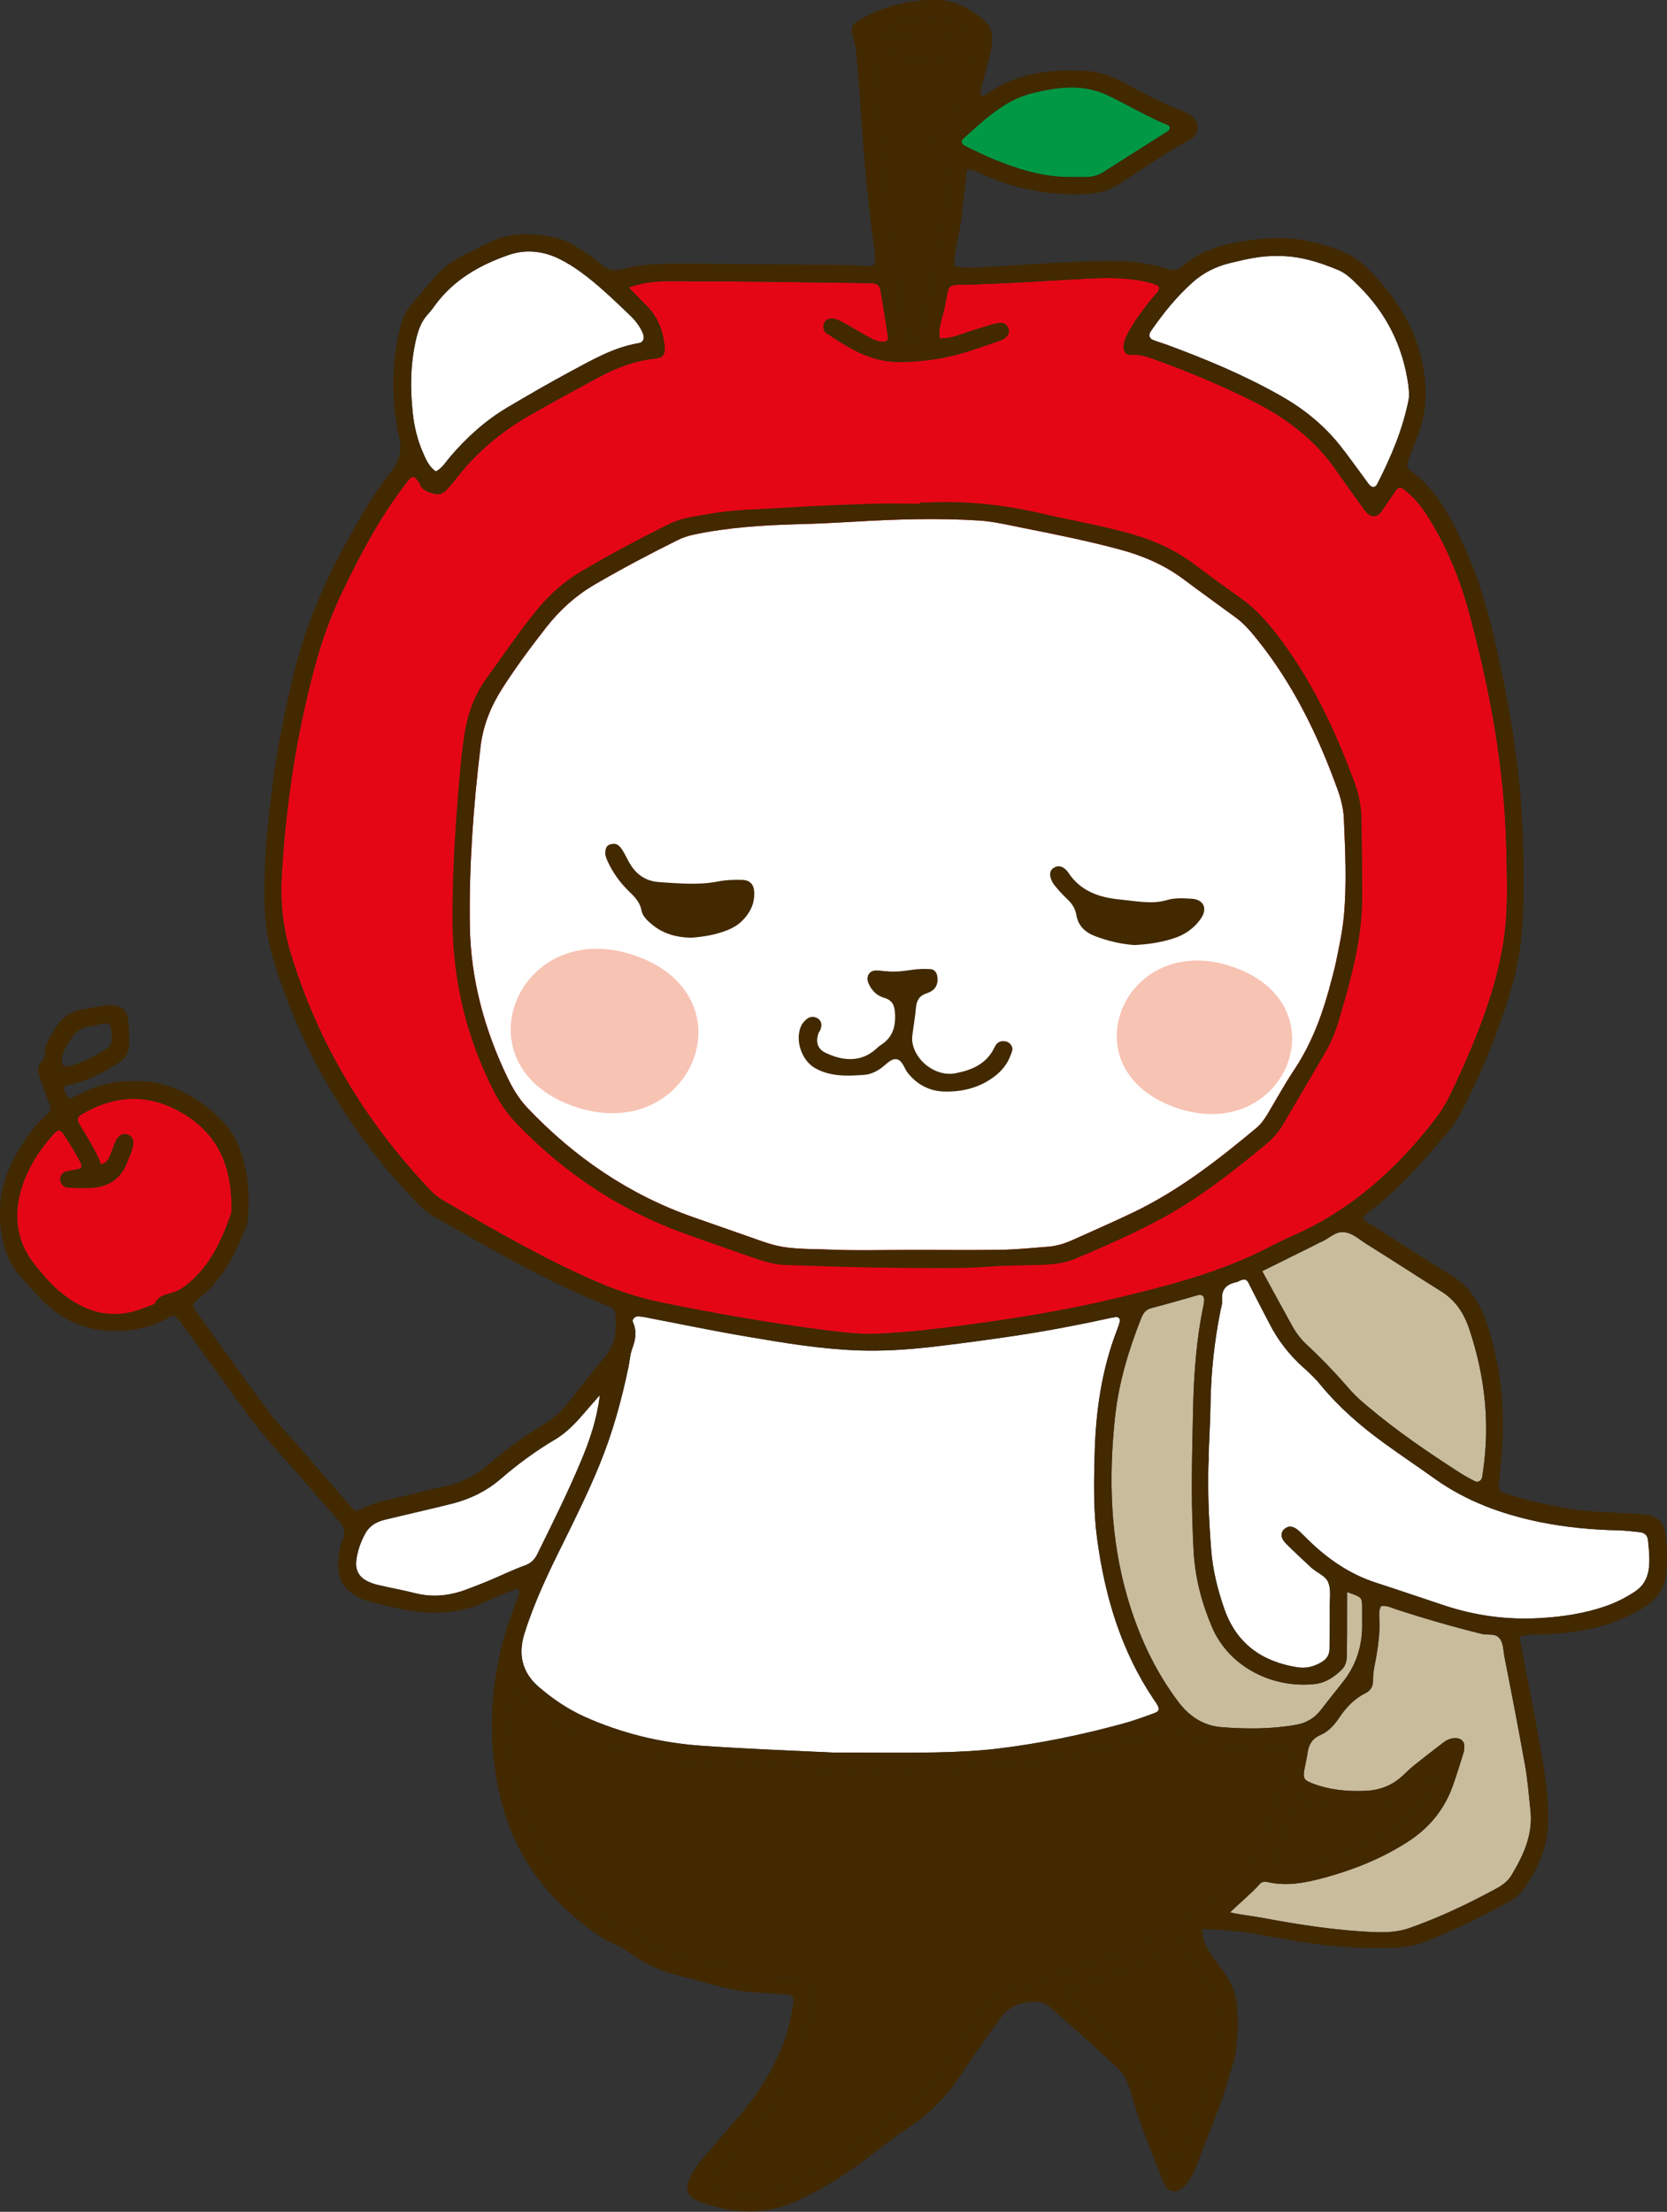 <?xml version="1.0" encoding="UTF-8"?>
<svg id="_レイヤー_2" data-name="レイヤー 2" xmlns="http://www.w3.org/2000/svg" viewBox="0 0 150.75 200">
  <rect x="0" y="0" width="150.75" height="200" fill="#333333" stroke="none"/>
  <defs>
    <style>
      .cls-1 {
        fill: #f7c3b3;
      }

      .cls-1, .cls-2, .cls-3, .cls-4, .cls-5, .cls-6 {
        stroke-width: 0px;
      }

      .cls-2 {
        fill: #422900;
      }

      .cls-3 {
        fill: #e50615;
      }

      .cls-4 {
        fill: #c9bc9c;
      }

      .cls-5 {
        fill: #fff;
      }

      .cls-6 {
        fill: #009844;
      }
    </style>
  </defs>
  <g id="_レイヤー_1-2" data-name="レイヤー 1">
    <g>
      <path class="cls-3" d="M56.85,25.99c.64.66,1.17,1.2,1.7,1.74.97,1,1.41,2.23,1.56,3.58.08.72-.16,1.05-.89,1.12-1.85.19-3.54.85-5.15,1.72-2.04,1.1-4.08,2.21-6.09,3.36-2.63,1.49-4.9,3.39-6.75,5.79-.27.35-.56.68-.86,1.01-.33.36-.73.46-1.2.31-.48-.15-.96-.26-1.17-.81-.08-.2-.24-.37-.38-.54-.18-.2-.39-.19-.56,0-.18.2-.34.43-.51.65-2.26,2.96-3.98,6.23-5.59,9.57-1.08,2.24-1.91,4.58-2.55,6.99-1.63,6.11-2.56,12.33-2.93,18.63-.14,2.38.09,4.73.79,7.04,2.48,8.2,6.78,15.31,12.67,21.5.34.36.74.67,1.17.92,4.49,2.6,8.97,5.21,13.75,7.29,1.93.84,3.91,1.5,5.98,1.92,4.92,1.01,9.87,1.87,14.86,2.51,1.64.21,3.31.39,4.95.3,2.59-.13,5.17-.44,7.74-.78,4.55-.61,9.07-1.34,13.52-2.41,4.72-1.14,9.43-2.33,13.79-4.59.73-.38,1.48-.75,2.24-1.08,5.3-2.33,9.44-6.08,12.92-10.62.5-.65.93-1.37,1.29-2.12,1.32-2.74,2.53-5.52,3.48-8.41.88-2.69,1.49-5.42,1.61-8.26.08-1.83.02-3.64-.02-5.46-.15-7.34-1.47-14.49-3.39-21.55-.84-3.1-2.07-6.06-3.82-8.78-.54-.84-1.18-1.6-1.97-2.22-.43-.33-.57-.31-.91.18-.41.59-.8,1.19-1.22,1.77-.4.55-.91.56-1.37.03-.22-.25-.4-.53-.6-.8-.67-.94-1.36-1.88-2.02-2.84-1.92-2.82-4.52-4.81-7.53-6.33-2.86-1.44-5.82-2.67-8.83-3.77-.72-.26-1.44-.53-2.25-.46-.52.04-.76-.36-.69-.89.08-.56.35-1.04.63-1.52.63-1.05,1.36-2.01,2.14-2.95.2-.24.51-.44.41-.83-.43-.27-.91-.37-1.4-.47-2.25-.46-4.51-.26-6.77-.14-2.81.15-5.62.34-8.44.43-2.95.09-2.18-.32-2.85,2.44-.19.78-.52,1.57-.35,2.44.66.02,1.23-.14,1.8-.33.89-.31,1.78-.59,2.68-.86.31-.1.64-.17.96-.21.38-.05.64.17.76.51.12.35-.04.67-.32.87-.22.16-.49.24-.75.33-1.15.39-2.29.81-3.46,1.13-1.76.47-3.56.69-5.4.69-2.53,0-4.52-1.26-6.5-2.59-.3-.2-.36-.54-.25-.89.11-.33.54-.54.97-.42.31.09.61.24.9.4.72.4,1.43.83,2.15,1.24.39.22.78.4,1.24.44.34.03.58-.13.53-.44-.22-1.42-.44-2.84-.68-4.25-.06-.35-.3-.58-.69-.6-.17,0-.33-.02-.5-.02-5.3-.06-10.61-.17-15.91-.17-1.81,0-3.66-.15-5.65.56Z"/>
      <path class="cls-5" d="M82.69,113.02c2.6,0,5.19.03,7.79-.01,1.43-.02,2.87-.17,4.3-.28.78-.06,1.52-.29,2.23-.61,1.81-.82,3.63-1.61,5.43-2.47,4.12-1.97,7.7-4.75,11.18-7.66.43-.36.74-.81,1.03-1.29.79-1.33,1.54-2.69,2.39-3.97,1.68-2.52,2.66-5.32,3.4-8.22.12-.48.26-.96.36-1.45.29-1.41.6-2.81.73-4.24.27-2.93.12-5.85,0-8.77-.04-.95-.27-1.85-.6-2.74-1.76-4.86-4-9.46-7.26-13.51-.59-.74-1.2-1.44-1.97-2-1.56-1.14-3.13-2.27-4.68-3.43-1.75-1.31-3.72-2.14-5.82-2.7-2.88-.77-5.8-1.36-8.72-1.94-1.3-.26-2.6-.57-3.91-.66-3.75-.24-7.51-.12-11.26.1-1.71.1-3.42.19-5.13.23-3.15.09-6.29.28-9.38.93-.55.11-1.07.28-1.56.53-2.52,1.25-5.01,2.57-7.45,3.99-1.7.99-3.12,2.27-4.33,3.8-1.4,1.78-2.75,3.6-3.98,5.51-1.05,1.63-1.78,3.36-2.02,5.33-.65,5.38-1.05,10.77-.97,16.2.07,4.84,1.31,9.38,3.39,13.72.48,1,1.04,1.95,1.81,2.76,4.25,4.48,9.22,7.88,15.08,9.92,1.67.58,3.33,1.17,5,1.75.57.2,1.14.41,1.72.59,1.76.58,3.61.48,5.42.56,2.59.11,5.19.03,7.79.03Z"/>
      <path class="cls-5" d="M75.56,158.47c3.37,0,6.19.04,9-.01,1.88-.04,3.76-.12,5.62-.34,3.84-.46,7.62-1.24,11.35-2.26.96-.26,1.89-.6,2.82-.94.52-.19.55-.37.24-.88-.09-.14-.19-.27-.28-.41-2.92-4.36-4.38-9.24-5.08-14.39-.36-2.59-.31-5.19-.24-7.78.1-3.82.63-7.59,2.02-11.19.1-.26.19-.52.26-.78.06-.23-.13-.43-.37-.4-.16.02-.33.06-.49.09-2.8.61-5.62,1.15-8.45,1.58-2.62.39-5.24.75-7.87,1.05-2.15.24-4.29.37-6.45.3-3.37-.12-6.7-.67-10.02-1.24-3.15-.53-6.29-1.19-9.43-1.79-.16-.03-.33-.04-.49-.05-.29-.01-.58.28-.46.53.37.82.23,1.59-.07,2.4-.19.51-.22,1.08-.33,1.62-.63,3.03-1.45,6.01-2.63,8.88-.98,2.4-2.13,4.73-3.28,7.06-1.33,2.67-2.62,5.36-3.51,8.21-.57,1.83-.23,3.47,1.27,4.78,1.26,1.09,2.63,2.02,4.15,2.71,3.36,1.51,6.89,2.37,10.54,2.63,4.24.3,8.49.45,12.18.63Z"/>
      <path class="cls-2" d="M46.36,152.79c-.07.25-.14.39-.16.55-.33,2.55-.14,5.07.35,7.58,1.04,5.37,3.88,9.55,8.37,12.64.55.38,1.13.7,1.75.93.51.19,1.04.31,1.35.86.12.21.45.3.69.44,2.01,1.09,4.14,1.79,6.43,2.04.6.06,1.2.11,1.74.45.27.16.62.19.95.25,1.14.22,2.3.33,3.46.29,2.28-.08,2.22.43,2.06,2.32-.18,1.99-.68,3.9-1.58,5.72-1.06,2.14-2.32,4.14-3.89,5.94-1.09,1.25-2.17,2.51-3.24,3.77-.24.28-.55.56-.47,1.09,2.14.94,4.33,1.06,6.55.18,2.12-.84,4.03-2.04,5.87-3.38,1.61-1.17,3.18-2.39,4.82-3.52,1.43-.99,2.66-2.14,3.64-3.58,1.08-1.6,2.19-3.18,3.3-4.77.54-.77,1.12-1.5,1.83-2.14.46-.41.96-.74,1.62-.74.9,0,1.74-.28,2.56-.63,1.53-.65,3.1-1.14,4.68-1.65,1.37-.44,2.73-.89,3.99-1.59,2.8-1.56,5.5-3.29,8.11-5.15.95-.68,1.76-1.51,2.24-2.61,1.23-2.78,2.31-5.62,3.05-8.57.13-.53.29-1.06.12-1.62-.49-.23-.98-.1-1.47-.1-1.33,0-2.65.05-3.98.04-1.58-.01-3.08-.39-4.34-1.38-.46-.36-.84-.39-1.35-.15-.55.25-1.13.43-1.71.62-2.57.86-5.21,1.42-7.86,1.94-2.17.43-4.35.87-6.55.93-3.58.1-7.16.31-10.75.2-4.75-.14-9.5-.16-14.24-.5-2.37-.17-4.73-.41-7.04-1.01-3.95-1.03-7.64-2.56-10.56-5.55-.04-.04-.1-.04-.31-.13Z"/>
      <path class="cls-5" d="M109.31,131.71c-.13,2.59-.01,5.51.22,8.43.14,1.83.58,3.59,1.18,5.32,1.1,3.15,3.38,4.78,6.6,5.3.82.13,1.52-.06,2.21-.47.46-.28.71-.65.71-1.21,0-1.27.03-2.54.02-3.81,0-.72.12-1.49-.11-2.13-.23-.66-1.06-.92-1.58-1.41-.76-.72-1.54-1.42-2.28-2.17-.48-.48-.5-.97-.13-1.3.37-.33.81-.29,1.32.17.29.26.55.54.83.81,1.76,1.72,3.74,3.09,6.1,3.86,2.1.68,4.19,1.4,6.28,2.09,2.81.92,5.67,1.3,8.64,1.12,2-.12,3.95-.41,5.84-1.06.94-.32,1.83-.77,2.67-1.32.74-.48,1.14-1.15,1.27-2.04.12-.89.02-1.76-.07-2.64-.05-.46-.35-.67-.78-.71-.6-.06-1.21-.14-1.81-.16-2.43-.05-4.84-.27-7.23-.76-3.39-.7-6.58-1.86-9.42-3.88-1.53-1.09-3.09-2.14-4.61-3.24-2.11-1.53-4.07-3.22-5.73-5.24-.45-.55-.97-1.06-1.51-1.54-1.3-1.15-2.35-2.48-3.14-4.03-.63-1.23-1.28-2.44-1.89-3.68-.16-.33-.37-.36-.66-.26-.16.05-.3.16-.46.19-.87.18-1.35.64-1.27,1.6.03.32-.08.65-.15.98-.55,2.77-.86,5.56-.9,8.39-.02,1.49-.11,2.98-.18,4.81Z"/>
      <path class="cls-4" d="M111.23,172.92c.98.23,1.91.31,2.83.48,3.42.64,6.85,1.18,10.33,1.31,1.06.04,2.11-.03,3.1-.38,2.71-.96,5.3-2.19,7.82-3.56.54-.29,1.04-.66,1.36-1.18,1.1-1.82,1.98-3.71,1.73-5.92-.15-1.32-.24-2.64-.47-3.94-.59-3.31-1.23-6.62-1.88-9.92-.12-.58-.07-1.27-.49-1.72-.39-.42-1.05-.21-1.58-.35-2.62-.65-5.22-1.4-7.78-2.24-.42-.14-.81-.35-1.31-.27-.25.44-.15.95-.14,1.43.02,1.06-.11,2.1-.29,3.13-.12.7-.31,1.4-.29,2.12.01.55-.2.95-.7,1.2-1.02.5-1.75,1.3-2.38,2.23-.43.65-.97,1.24-1.69,1.55-.76.33-1.06.89-1.16,1.65-.07.49-.19.97-.28,1.46-.14.78-.05.96.7,1.25,1.57.61,3.21.76,4.88.68,1.25-.06,2.37-.49,3.3-1.36.36-.34.72-.69,1.11-1,.86-.69,1.73-1.36,2.61-2.03.36-.27.77-.42,1.24-.36.34.04.62.32.62.66,0,.22,0,.45-.07.65-.31,1-.62,2-.97,2.99-.77,2.15-2.14,3.82-4.07,5.06-2.3,1.48-4.79,2.49-7.41,3.21-1.7.47-3.44.84-5.22.44-.28-.06-.56-.06-.76.17-.8.9-1.75,1.65-2.67,2.55Z"/>
      <path class="cls-4" d="M121.82,143.97c0,.69,0,1.24,0,1.78,0,1.27,0,2.54-.02,3.81,0,.5-.06,1.01-.44,1.39-.68.67-1.44,1.2-2.42,1.32-3.81.44-7.79-1.51-9.34-5.15-.94-2.21-1.53-4.49-1.66-6.88-.1-1.93-.16-3.86-.16-5.79,0-2.32.06-4.63.11-6.95.07-3.2.29-6.39.96-9.54.02-.11.03-.22.04-.33.04-.43-.17-.62-.59-.51-1.38.38-2.75.8-4.14,1.15-.57.14-.78.48-.98.98-1.14,2.88-2.02,5.83-2.35,8.93-.58,5.48-.43,10.9,1.12,16.24,1,3.43,2.46,6.61,4.61,9.47.99,1.31,2.27,2.15,3.87,2.28,2.25.18,4.52.19,6.77-.21.92-.16,1.65-.58,2.22-1.31.65-.83,1.29-1.65,1.95-2.47,1.27-1.57,1.85-3.37,1.81-5.38,0-.5,0-.99,0-1.49-.02-.89-.03-.89-1.36-1.35Z"/>
      <path class="cls-3" d="M9.17,105.28c.53-.16.65-.49.78-.79.18-.4.31-.83.48-1.23.26-.6.68-.83,1.14-.66.44.16.6.61.39,1.28-.15.47-.34.93-.53,1.39-.57,1.36-1.65,2.03-3.09,2.13-.66.05-1.32.01-1.99,0-.16,0-.35-.01-.48-.09-.24-.14-.42-.36-.42-.66,0-.3.14-.54.4-.67.14-.08.31-.09.48-.12,1.26-.2,1.27-.21.63-1.34-.35-.63-.73-1.23-1.12-1.83-.38-.59-.57-.61-.99-.15-1.35,1.5-2.42,3.19-2.97,5.12-.68,2.41-.34,4.72,1.27,6.71.69.86,1.41,1.72,2.25,2.42,2.05,1.71,4.36,2.56,7.05,1.69.52-.17,1.03-.38,1.54-.57.31-.81,1.1-.84,1.76-1.07.43-.15.79-.39,1.13-.66,2.08-1.65,3.14-3.94,3.99-6.36.07-.2.07-.44.07-.65,0-3.6-1.12-6.55-4.41-8.5-3.08-1.83-6.06-1.68-9.07.04-.51.29-.56.49-.2,1.08.68,1.13,1.4,2.25,1.89,3.52Z"/>
      <path class="cls-5" d="M115.42,23.15c-1.45-.03-2.84.31-4.24.65-1.26.31-2.38.88-3.34,1.74-1.45,1.3-2.66,2.8-3.76,4.4-.24.35-.15.67.21.81.41.16.84.28,1.25.43,3.52,1.3,6.98,2.74,10.26,4.6,2.09,1.18,3.93,2.66,5.42,4.55.72.91,1.39,1.86,2.08,2.79.16.22.32.45.49.67.28.34.57.34.77-.05,1.23-2.42,2.29-4.9,2.82-7.58.08-.42.03-.88-.02-1.32-.48-3.51-1.98-6.52-4.51-9.01-.55-.54-1.09-1.1-1.82-1.41-1.79-.75-3.63-1.32-5.61-1.27Z"/>
      <path class="cls-4" d="M114.14,114.93c.96,1.76,1.83,3.36,2.71,4.95.35.63.78,1.21,1.31,1.7,1.42,1.31,2.74,2.72,4.01,4.18.44.49.94.93,1.45,1.36,2.66,2.25,5.53,4.21,8.46,6.09.42.27.86.5,1.3.73.26.13.57-.04.64-.32.04-.16.06-.33.08-.49.66-4.4.19-8.68-1.21-12.89-.49-1.49-1.25-2.66-2.59-3.49-2.25-1.4-4.46-2.86-6.71-4.25-.69-.43-1.34-1.08-2.19-1.09-.72,0-1.27.62-1.93.89-.25.1-.49.25-.74.37-1.48.73-2.96,1.47-4.58,2.27Z"/>
      <path class="cls-5" d="M39.41,42.63c.57-.29.88-.83,1.27-1.29,1.51-1.78,3.23-3.33,5.24-4.52,1.9-1.12,3.81-2.23,5.75-3.27,1.94-1.04,3.86-2.15,6.08-2.52.44-.07.57-.45.38-.9-.26-.62-.67-1.15-1.15-1.61-1.44-1.37-2.86-2.76-4.47-3.93-.62-.45-1.28-.86-1.97-1.2-1.44-.7-3.01-.86-4.5-.35-2.64.91-5.03,2.26-6.72,4.59-.19.27-.39.53-.62.78-.59.63-.86,1.4-1.06,2.21-.53,2.23-.56,4.49-.31,6.75.13,1.2.41,2.39.9,3.51.28.65.55,1.32,1.19,1.75Z"/>
      <path class="cls-5" d="M54.27,126.12c-.39.45-.79.9-1.18,1.35-.86,1.01-1.73,2-2.89,2.69-1.76,1.04-3.4,2.25-4.95,3.59-1.23,1.06-2.66,1.76-4.23,2.18-.96.25-1.93.47-2.89.7-1.12.27-2.25.52-3.37.8-.72.18-1.33.53-1.71,1.2-.43.78-.73,1.61-.83,2.5-.1.87.27,1.5,1.05,1.87.3.14.61.25.93.32,1.13.26,2.26.47,3.38.75,1.62.4,3.17.21,4.7-.38.67-.26,1.34-.51,2-.79,1.07-.45,2.11-.96,3.19-1.35.58-.21.89-.55,1.15-1.08,1.36-2.77,2.74-5.53,3.93-8.38.79-1.88,1.44-3.8,1.7-5.97Z"/>
      <path class="cls-2" d="M107.09,175.42c-1.8.99-3.46,2.07-5.31,2.79-1.83.71-3.79,1.06-5.59,2,.31.58.8.87,1.2,1.23,1.55,1.42,3.1,2.82,4.66,4.23.8.72,1.4,1.56,1.65,2.62.51,2.22,1.47,4.27,2.31,6.37.1.25.06.66.54.74.14-.3.29-.59.41-.89.54-1.39,1.12-2.76,1.6-4.17.56-1.61,1.11-3.24,1.53-4.89.63-2.47.43-4.82-1.33-6.86-.76-.88-1.31-1.91-1.67-3.17Z"/>
      <path class="cls-2" d="M79.1,5.41c.1,1.34.17,2.49.26,3.65.25,3.03.42,6.06.78,9.07.46,3.83,1.07,7.65,1.62,11.47.05.38.15.76.21,1.14.04.25.18.38.44.39.23,0,.46-.05.56-.27.13-.3.23-.62.3-.95.23-1.02.44-2.05.66-3.08.8-3.84,1.64-7.66,1.92-11.59.04-.54-.01-.98-.56-1.24-.2-.09-.39-.22-.55-.36-.58-.48-.55-1.02.1-1.45.7-.46,1.42-.95,1.65-1.77.46-1.65.82-3.32,1.2-4.99.12-.51-.07-.67-.65-.58-1.09.18-2.17.41-3.25.61-.6.11-1.32.35-1.77-.03-.78-.66-1.66-.46-2.51-.6-.25-.04-.39.15-.41.4,0,.11-.01.22,0,.15Z"/>
      <path class="cls-6" d="M96.71,16.01c.5,0,.99,0,1.49,0,.56-.01,1.09-.13,1.57-.44,1.95-1.25,3.91-2.48,5.86-3.72.2-.13.21-.45.01-.53-1.9-.76-3.64-1.84-5.48-2.71-1.01-.47-2.07-.7-3.2-.7-1.23,0-2.41.22-3.59.51-2.58.64-4.39,2.45-6.28,4.13-.22.2-.13.49.19.65.84.41,1.68.83,2.55,1.19,2.2.91,4.46,1.61,6.87,1.62Z"/>
      <path class="cls-2" d="M117.33,162.57c-.7,1.82-1.37,3.51-2.01,5.2-.29.75-.12.99.7,1.02.27.01.56.01.82-.04,3.51-.64,6.81-1.81,9.81-3.8,1.48-.99,2.48-2.34,3.12-3.97.07-.19.15-.41-.17-.63-.56.49-1.14.98-1.7,1.5-1.2,1.1-2.63,1.58-4.23,1.64-2.12.07-4.19-.13-6.35-.92Z"/>
      <path class="cls-2" d="M84.65,3.69c.83-.2,1.63-.38,2.43-.58.21-.05.25-.37.08-.52-.5-.45-1.08-.81-1.74-.91-1.97-.28-3.84.13-5.61.99-.06.03-.12.19-.1.27.02.09.12.19.21.23.15.07.31.11.47.13,1.41.25,2.87-.07,4.26.39Z"/>
      <g>
        <path class="cls-2" d="M46.85,143.61c-.9.37-1.73.66-2.52,1.05-2.59,1.28-5.29,1.44-8.08.83-.92-.2-1.83-.41-2.74-.65-.42-.11-.86-.25-1.23-.47-1.02-.58-1.67-1.42-1.69-2.65-.02-.84.03-1.67.38-2.43.33-.72.11-1.25-.36-1.79-1.9-2.16-3.75-4.35-5.68-6.49-1.15-1.28-2.21-2.61-3.2-4.01-1.76-2.48-3.57-4.92-5.36-7.38-.06-.09-.13-.18-.21-.26-.38-.45-.43-.48-.95-.19-1.12.64-2.35.99-3.61,1.13-3.03.33-5.67-.58-7.82-2.76-.7-.71-1.35-1.46-2.01-2.2-1.14-1.31-1.56-2.87-1.73-4.56-.26-2.6.46-4.91,1.82-7.08.68-1.08,1.42-2.11,2.41-2.94.28-.24.36-.51.22-.88-.32-.82-.61-1.66-.91-2.49-.18-.49-.23-.97.17-1.39.2-.21.28-.47.29-.76.02-.82.48-1.45.87-2.12.62-1.06,1.51-1.76,2.76-1.89.82-.09,1.61-.4,2.46-.34.88.07,1.34.4,1.45,1.28.1.82.11,1.65.08,2.48-.03.72-.51,1.2-1.09,1.56-1.37.84-2.77,1.61-4.38,1.89-.16.03-.33.06-.37.25-.06.3.12.53.25.77.14.25.36.17.56.08.3-.14.6-.28.89-.43,1.94-.97,4.01-1.16,6.13-.95.38.04.76.14,1.13.24,2.13.61,3.9,1.81,5.41,3.39,1.22,1.28,1.78,2.91,2.09,4.62.23,1.26.21,2.53.16,3.8-.02.38-.07.79-.21,1.14-.95,2.31-1.99,4.57-4,6.19-.13.1-.25.22-.37.33-.5.46-.52.51-.1,1.09,2.2,3.05,4.38,6.11,6.61,9.13.69.93,1.52,1.75,2.28,2.62,1.67,1.92,3.33,3.85,4.99,5.76.5.57.56.6,1.24.23,1.09-.58,2.3-.75,3.48-1.04,1.28-.32,2.57-.64,3.86-.92,1.55-.33,2.91-1.06,4.09-2.09,1.51-1.31,3.13-2.46,4.83-3.5.81-.49,1.53-1.08,2.12-1.83,1.17-1.47,2.32-2.95,3.52-4.4.94-1.12.97-2.42.88-3.77-.02-.32-.21-.5-.46-.63-.14-.08-.31-.12-.46-.18-5.41-2.15-10.4-5.11-15.45-7.96-.63-.36-1.17-.83-1.67-1.35-6.02-6.3-10.36-13.59-12.91-21.93-.5-1.65-.74-3.33-.78-5.06-.1-3.88.31-7.73.83-11.56.39-2.9.99-5.77,1.66-8.62,1.02-4.39,2.7-8.52,4.88-12.45,1.21-2.18,2.43-4.34,3.97-6.3.24-.3.47-.62.62-.97.28-.65.43-1.29.25-2.06-.78-3.39-.77-6.79.06-10.18.18-.72.45-1.36.92-1.92.79-.93,1.56-1.86,2.37-2.77.63-.71,1.4-1.26,2.24-1.69.83-.43,1.68-.84,2.52-1.26,1.93-.98,3.95-.85,5.98-.43.77.16,1.46.53,2.1.95.69.45,1.39.91,2.02,1.45.6.53,1.18.64,1.96.44,1.89-.49,3.83-.5,5.76-.49,4.81.03,9.62.07,14.42.12.72,0,1.43.09,2.15.11.32,0,.52-.2.5-.52-.03-.55-.08-1.1-.16-1.65-.64-4.66-.97-9.34-1.29-14.02-.08-1.1-.17-2.2-.28-3.3-.03-.32-.12-.65-.21-.96-.33-1.14-.24-1.41.81-1.99,1.92-1.05,3.99-1.56,6.18-1.65,1.45-.05,2.72.34,3.89,1.16,1.42.99,1.99,1.54,1.45,3.78-.25,1.02-.53,2.03-.79,3.05-.05.2-.05.42-.07.61.3.15.46,0,.63-.12,1.91-1.37,4.08-1.91,6.37-2.06.77-.05,1.55-.02,2.32,0,1.18.03,2.29.37,3.33.91,1.91,1,3.78,2.05,5.81,2.8.25.09.49.26.7.43.67.58.63,1.45-.06,1.99-.09.07-.18.12-.28.18-2.2,1.17-4.22,2.62-6.32,3.95-.96.61-1.96.86-3.11.9-3.33.13-6.47-.52-9.49-1.91-.34-.16-.67-.4-1.13-.25-.17,1.46-.33,2.93-.5,4.4-.17,1.41-.64,2.78-.64,4.25.86.23,1.69.15,2.51.11,2.92-.15,5.84-.39,8.77-.5,1.93-.07,3.87-.19,5.79.14.76.13,1.52.29,2.26.51.46.14.82.16,1.21-.18,2.17-1.88,4.85-2.31,7.56-2.56,2.23-.21,4.4.19,6.5.97,1.06.39,1.99.95,2.79,1.74,2.43,2.43,4.28,5.18,4.96,8.63.41,2.11.41,4.17-.34,6.2-.33.88-.66,1.76-1,2.63-.12.3-.05.53.18.73.04.04.08.08.12.11,2.01,1.5,3.24,3.58,4.32,5.78,1.26,2.6,2.2,5.3,2.89,8.09.95,3.86,1.74,7.76,2.27,11.7.59,4.39.75,8.81.68,13.23-.02,1.21-.1,2.43-.22,3.64-.25,2.6-1.03,5.08-1.91,7.53-.95,2.65-2.08,5.24-3.36,7.75-.38.74-.81,1.45-1.35,2.08-2.22,2.61-4.44,5.23-7.23,7.27-.17.12-.3.3-.45.46.32.48.8.64,1.2.9,2.23,1.43,4.45,2.88,6.72,4.26,1.7,1.04,2.67,2.53,3.29,4.39,1.22,3.73,1.65,7.54,1.37,11.44-.08,1.05-.18,2.09-.28,3.13-.04.38.08.62.46.76,1.67.6,3.4.95,5.13,1.3,2.12.42,4.28.45,6.43.57.39.02.77.03,1.16.08,1.07.12,1.75.7,1.88,1.75.16,1.26.2,2.54.04,3.81-.15,1.16-.79,2.04-1.75,2.69-1.01.68-2.12,1.18-3.27,1.59-1.78.64-3.64.86-5.52.99-.87.06-1.76-.09-2.7.24.24,1.27.48,2.51.72,3.75.5,2.66,1.05,5.31,1.46,7.98.26,1.69.47,3.39.42,5.11-.05,2.18-.92,4.07-2.11,5.83-.37.55-.89.99-1.48,1.31-2.47,1.35-5,2.58-7.62,3.62-1.64.65-3.36.52-5.07.52-3.44,0-6.81-.65-10.18-1.25-1.57-.28-3.16-.37-4.8-.47-.05.96.34,1.67.8,2.35.4.59.85,1.16,1.26,1.75.65.93,1.02,1.96,1.08,3.09.11,1.88.06,3.76-.55,5.57-.33.99-.6,2.01-.96,2.99-.69,1.86-1.43,3.71-2.13,5.57-.28.73-.64,1.41-1.18,1.98-.66.69-1.48.57-1.83-.33-.91-2.31-1.87-4.61-2.61-6.97-.96-3.06-.65-2.58-2.89-4.65-1.54-1.42-3.14-2.78-4.69-4.2-.49-.45-.98-.56-1.64-.54-1.33.04-2.33.53-3.06,1.64-.43.64-.92,1.24-1.36,1.88-.7,1-1.39,1.99-2.05,3.01-1.31,2.02-2.98,3.68-5,5-1.25.81-2.41,1.75-3.6,2.66-1.94,1.48-4.01,2.75-6.22,3.78-2.94,1.37-5.9,1.2-8.85.09-1.16-.43-1.38-1.11-.84-2.24.41-.86,1.03-1.57,1.64-2.28,1.15-1.35,2.33-2.66,3.44-4.03,1.29-1.6,2.31-3.36,3.13-5.25.56-1.28.84-2.63,1.08-3.99.14-.79,0-.9-.88-.95-.77-.05-1.54-.14-2.31-.17-2.46-.08-4.75-.96-7.1-1.52-1.77-.42-3.42-1.22-4.89-2.35-.21-.17-.47-.29-.72-.39-1.31-.52-2.38-1.37-3.46-2.24-3.56-2.87-5.97-6.5-7.06-10.94-1.13-4.64-1.09-9.3.09-13.95.35-1.39.82-2.75,1.35-4.09.12-.3.3-.59.13-1.11ZM56.85,25.99c.64.66,1.17,1.2,1.7,1.74.97,1,1.41,2.23,1.56,3.58.08.72-.16,1.05-.89,1.12-1.85.19-3.54.85-5.15,1.72-2.04,1.1-4.08,2.21-6.09,3.36-2.63,1.49-4.9,3.39-6.75,5.79-.27.35-.56.68-.86,1.01-.33.36-.73.46-1.2.31-.48-.15-.96-.26-1.17-.81-.08-.2-.24-.37-.38-.54-.18-.2-.39-.19-.56,0-.18.2-.34.43-.51.65-2.26,2.96-3.98,6.23-5.59,9.57-1.08,2.24-1.91,4.58-2.55,6.99-1.63,6.11-2.56,12.33-2.93,18.63-.14,2.38.09,4.73.79,7.04,2.48,8.2,6.78,15.31,12.67,21.5.34.36.74.67,1.17.92,4.49,2.6,8.97,5.21,13.75,7.29,1.93.84,3.91,1.5,5.98,1.92,4.92,1.01,9.87,1.87,14.86,2.51,1.64.21,3.31.39,4.95.3,2.59-.13,5.17-.44,7.74-.78,4.55-.61,9.07-1.34,13.52-2.41,4.72-1.14,9.43-2.33,13.79-4.59.73-.38,1.48-.75,2.24-1.08,5.3-2.33,9.44-6.08,12.92-10.62.5-.65.93-1.37,1.29-2.12,1.32-2.74,2.53-5.52,3.48-8.41.88-2.69,1.49-5.42,1.61-8.26.08-1.83.02-3.64-.02-5.46-.15-7.34-1.47-14.49-3.39-21.55-.84-3.1-2.07-6.06-3.82-8.78-.54-.84-1.18-1.6-1.97-2.22-.43-.33-.57-.31-.91.18-.41.59-.8,1.19-1.22,1.77-.4.55-.91.56-1.37.03-.22-.25-.4-.53-.6-.8-.67-.94-1.36-1.88-2.02-2.84-1.92-2.82-4.52-4.81-7.53-6.33-2.86-1.44-5.82-2.67-8.83-3.77-.72-.26-1.44-.53-2.25-.46-.52.04-.76-.36-.69-.89.08-.56.35-1.04.63-1.52.63-1.05,1.36-2.01,2.14-2.95.2-.24.51-.44.41-.83-.43-.27-.91-.37-1.4-.47-2.25-.46-4.51-.26-6.77-.14-2.81.15-5.62.34-8.44.43-2.95.09-2.18-.32-2.85,2.44-.19.78-.52,1.57-.35,2.44.66.02,1.23-.14,1.8-.33.89-.31,1.78-.59,2.68-.86.31-.1.64-.17.96-.21.38-.05.64.17.76.51.12.35-.04.67-.32.87-.22.16-.49.24-.75.33-1.15.39-2.29.81-3.46,1.13-1.76.47-3.56.69-5.4.69-2.53,0-4.52-1.26-6.5-2.59-.3-.2-.36-.54-.25-.89.11-.33.54-.54.97-.42.31.09.61.24.9.4.72.4,1.43.83,2.15,1.24.39.22.78.4,1.24.44.34.03.58-.13.53-.44-.22-1.42-.44-2.84-.68-4.25-.06-.35-.3-.58-.69-.6-.17,0-.33-.02-.5-.02-5.3-.06-10.61-.17-15.91-.17-1.81,0-3.66-.15-5.65.56ZM75.56,158.47c3.37,0,6.19.04,9-.01,1.88-.04,3.76-.12,5.62-.34,3.84-.46,7.62-1.24,11.35-2.26.96-.26,1.89-.6,2.82-.94.52-.19.55-.37.24-.88-.09-.14-.19-.27-.28-.41-2.92-4.36-4.38-9.24-5.08-14.39-.36-2.59-.31-5.19-.24-7.78.1-3.82.63-7.59,2.02-11.19.1-.26.19-.52.26-.78.06-.23-.13-.43-.37-.4-.16.02-.33.06-.49.09-2.8.61-5.62,1.15-8.45,1.58-2.62.39-5.24.75-7.87,1.05-2.15.24-4.29.37-6.45.3-3.37-.12-6.7-.67-10.02-1.24-3.15-.53-6.29-1.19-9.43-1.79-.16-.03-.33-.04-.49-.05-.29-.01-.58.28-.46.53.37.82.23,1.59-.07,2.4-.19.51-.22,1.08-.33,1.62-.63,3.03-1.45,6.01-2.63,8.88-.98,2.4-2.13,4.73-3.28,7.06-1.33,2.67-2.62,5.36-3.51,8.21-.57,1.83-.23,3.47,1.27,4.78,1.26,1.09,2.63,2.02,4.15,2.71,3.36,1.51,6.89,2.37,10.54,2.63,4.24.3,8.49.45,12.18.63ZM46.36,152.79c-.07.25-.14.39-.16.55-.33,2.55-.14,5.07.35,7.58,1.04,5.37,3.88,9.55,8.37,12.64.55.38,1.13.7,1.75.93.51.19,1.04.31,1.35.86.12.21.45.3.69.44,2.01,1.09,4.14,1.79,6.43,2.04.6.06,1.2.11,1.74.45.27.16.62.19.95.25,1.14.22,2.3.33,3.46.29,2.28-.08,2.22.43,2.06,2.32-.18,1.99-.68,3.9-1.58,5.72-1.06,2.14-2.32,4.14-3.89,5.94-1.09,1.25-2.17,2.51-3.24,3.77-.24.28-.55.56-.47,1.09,2.14.94,4.33,1.06,6.55.18,2.12-.84,4.03-2.04,5.87-3.38,1.61-1.17,3.18-2.39,4.82-3.52,1.43-.99,2.66-2.14,3.64-3.58,1.08-1.6,2.19-3.18,3.3-4.77.54-.77,1.12-1.5,1.83-2.14.46-.41.96-.74,1.62-.74.9,0,1.74-.28,2.56-.63,1.53-.65,3.1-1.14,4.68-1.65,1.37-.44,2.73-.89,3.99-1.59,2.8-1.56,5.5-3.29,8.11-5.15.95-.68,1.76-1.51,2.24-2.61,1.23-2.78,2.31-5.62,3.05-8.57.13-.53.29-1.06.12-1.62-.49-.23-.98-.1-1.47-.1-1.33,0-2.65.05-3.98.04-1.58-.01-3.08-.39-4.34-1.38-.46-.36-.84-.39-1.35-.15-.55.25-1.13.43-1.71.62-2.57.86-5.21,1.42-7.86,1.94-2.17.43-4.35.87-6.55.93-3.58.1-7.16.31-10.75.2-4.75-.14-9.5-.16-14.24-.5-2.37-.17-4.73-.41-7.04-1.01-3.95-1.03-7.64-2.56-10.56-5.55-.04-.04-.1-.04-.31-.13ZM109.31,131.71c-.13,2.59-.01,5.51.22,8.43.14,1.83.58,3.59,1.18,5.32,1.1,3.15,3.38,4.78,6.6,5.3.82.13,1.52-.06,2.21-.47.46-.28.71-.65.71-1.21,0-1.27.03-2.54.02-3.81,0-.72.12-1.49-.11-2.13-.23-.66-1.06-.92-1.58-1.41-.76-.72-1.54-1.42-2.28-2.17-.48-.48-.5-.97-.13-1.3.37-.33.81-.29,1.32.17.29.26.55.54.83.81,1.76,1.72,3.74,3.09,6.1,3.86,2.1.68,4.19,1.4,6.28,2.09,2.81.92,5.67,1.3,8.64,1.12,2-.12,3.95-.41,5.84-1.06.94-.32,1.83-.77,2.67-1.32.74-.48,1.14-1.15,1.27-2.04.12-.89.02-1.76-.07-2.64-.05-.46-.35-.67-.78-.71-.6-.06-1.21-.14-1.81-.16-2.43-.05-4.84-.27-7.23-.76-3.39-.7-6.58-1.86-9.42-3.88-1.53-1.09-3.09-2.14-4.61-3.24-2.11-1.53-4.07-3.22-5.73-5.24-.45-.55-.97-1.06-1.51-1.54-1.3-1.15-2.35-2.48-3.14-4.03-.63-1.23-1.28-2.44-1.89-3.68-.16-.33-.37-.36-.66-.26-.16.05-.3.16-.46.19-.87.18-1.35.64-1.27,1.6.03.32-.08.65-.15.98-.55,2.77-.86,5.56-.9,8.39-.02,1.49-.11,2.98-.18,4.81ZM111.23,172.92c.98.23,1.91.31,2.83.48,3.42.64,6.85,1.18,10.33,1.31,1.06.04,2.11-.03,3.1-.38,2.71-.96,5.3-2.19,7.82-3.56.54-.29,1.04-.66,1.36-1.18,1.1-1.82,1.98-3.71,1.73-5.92-.15-1.32-.24-2.64-.47-3.94-.59-3.31-1.23-6.62-1.88-9.92-.12-.58-.07-1.27-.49-1.72-.39-.42-1.05-.21-1.58-.35-2.62-.65-5.22-1.4-7.78-2.24-.42-.14-.81-.35-1.31-.27-.25.44-.15.95-.14,1.43.02,1.06-.11,2.1-.29,3.13-.12.7-.31,1.4-.29,2.12.01.55-.2.95-.7,1.2-1.02.5-1.75,1.3-2.38,2.23-.43.65-.97,1.24-1.69,1.55-.76.33-1.06.89-1.16,1.65-.07.49-.19.97-.28,1.46-.14.78-.05.96.7,1.25,1.57.61,3.21.76,4.88.68,1.25-.06,2.37-.49,3.3-1.36.36-.34.72-.69,1.11-1,.86-.69,1.73-1.36,2.61-2.03.36-.27.77-.42,1.24-.36.34.04.62.32.62.66,0,.22,0,.45-.07.65-.31,1-.62,2-.97,2.99-.77,2.15-2.14,3.82-4.07,5.06-2.3,1.48-4.79,2.49-7.41,3.21-1.7.47-3.44.84-5.22.44-.28-.06-.56-.06-.76.17-.8.9-1.75,1.65-2.67,2.55ZM121.82,143.97c0,.69,0,1.24,0,1.78,0,1.27,0,2.54-.02,3.81,0,.5-.06,1.01-.44,1.39-.68.67-1.44,1.2-2.42,1.32-3.81.44-7.79-1.51-9.34-5.15-.94-2.21-1.53-4.49-1.66-6.88-.1-1.93-.16-3.86-.16-5.79,0-2.32.06-4.63.11-6.95.07-3.2.29-6.39.96-9.54.02-.11.03-.22.04-.33.04-.43-.17-.62-.59-.51-1.38.38-2.75.8-4.14,1.15-.57.14-.78.48-.98.98-1.14,2.88-2.02,5.83-2.35,8.93-.58,5.48-.43,10.9,1.12,16.24,1,3.43,2.46,6.61,4.61,9.47.99,1.31,2.27,2.15,3.87,2.28,2.25.18,4.52.19,6.77-.21.92-.16,1.65-.58,2.22-1.31.65-.83,1.29-1.65,1.95-2.47,1.27-1.57,1.85-3.37,1.81-5.38,0-.5,0-.99,0-1.49-.02-.89-.03-.89-1.36-1.35ZM9.17,105.28c.53-.16.65-.49.78-.79.18-.4.31-.83.48-1.23.26-.6.68-.83,1.14-.66.44.16.6.61.39,1.28-.15.47-.34.93-.53,1.39-.57,1.36-1.65,2.03-3.09,2.13-.66.05-1.32.01-1.99,0-.16,0-.35-.01-.48-.09-.24-.14-.42-.36-.42-.66,0-.3.14-.54.4-.67.14-.08.31-.09.48-.12,1.26-.2,1.27-.21.63-1.34-.35-.63-.73-1.23-1.12-1.83-.38-.59-.57-.61-.99-.15-1.35,1.5-2.42,3.19-2.97,5.12-.68,2.41-.34,4.72,1.27,6.71.69.86,1.41,1.72,2.25,2.42,2.05,1.71,4.36,2.56,7.05,1.69.52-.17,1.03-.38,1.54-.57.31-.81,1.1-.84,1.76-1.07.43-.15.79-.39,1.13-.66,2.08-1.65,3.14-3.94,3.99-6.36.07-.2.07-.44.07-.65,0-3.6-1.12-6.55-4.41-8.5-3.08-1.83-6.06-1.68-9.07.04-.51.29-.56.49-.2,1.08.68,1.13,1.4,2.25,1.89,3.52ZM115.42,23.15c-1.45-.03-2.84.31-4.24.65-1.26.31-2.38.88-3.34,1.74-1.45,1.3-2.66,2.8-3.76,4.4-.24.35-.15.67.21.81.41.16.84.28,1.25.43,3.52,1.3,6.98,2.74,10.26,4.6,2.09,1.18,3.93,2.66,5.42,4.55.72.91,1.39,1.86,2.08,2.79.16.22.32.45.49.67.28.34.57.34.77-.05,1.23-2.42,2.29-4.9,2.82-7.58.08-.42.03-.88-.02-1.32-.48-3.51-1.98-6.52-4.51-9.01-.55-.54-1.09-1.1-1.82-1.41-1.79-.75-3.63-1.32-5.61-1.27ZM114.14,114.93c.96,1.76,1.83,3.36,2.71,4.95.35.63.78,1.21,1.31,1.7,1.42,1.31,2.74,2.72,4.01,4.18.44.49.94.93,1.45,1.36,2.66,2.25,5.53,4.21,8.46,6.09.42.27.86.5,1.3.73.26.13.57-.04.64-.32.04-.16.06-.33.08-.49.66-4.4.19-8.68-1.21-12.89-.49-1.49-1.25-2.66-2.59-3.49-2.25-1.4-4.46-2.86-6.71-4.25-.69-.43-1.34-1.08-2.19-1.09-.72,0-1.27.62-1.93.89-.25.1-.49.25-.74.37-1.48.73-2.96,1.47-4.58,2.27ZM39.41,42.63c.57-.29.88-.83,1.27-1.29,1.51-1.78,3.23-3.33,5.24-4.52,1.9-1.12,3.81-2.23,5.75-3.27,1.94-1.04,3.86-2.15,6.08-2.52.44-.07.57-.45.38-.9-.26-.62-.67-1.15-1.15-1.61-1.44-1.37-2.86-2.76-4.47-3.93-.62-.45-1.28-.86-1.97-1.2-1.44-.7-3.01-.86-4.5-.35-2.64.91-5.03,2.26-6.72,4.59-.19.27-.39.53-.62.78-.59.63-.86,1.4-1.06,2.21-.53,2.23-.56,4.49-.31,6.75.13,1.2.41,2.39.9,3.51.28.65.55,1.32,1.19,1.75ZM54.27,126.12c-.39.45-.79.9-1.18,1.35-.86,1.01-1.73,2-2.89,2.69-1.76,1.04-3.4,2.25-4.95,3.59-1.23,1.06-2.66,1.76-4.23,2.18-.96.25-1.93.47-2.89.7-1.12.27-2.25.52-3.37.8-.72.18-1.33.53-1.71,1.2-.43.78-.73,1.61-.83,2.5-.1.87.27,1.5,1.05,1.87.3.14.61.25.93.32,1.13.26,2.26.47,3.38.75,1.62.4,3.17.21,4.7-.38.67-.26,1.34-.51,2-.79,1.07-.45,2.11-.96,3.19-1.35.58-.21.89-.55,1.15-1.08,1.36-2.77,2.74-5.53,3.93-8.38.79-1.88,1.44-3.8,1.7-5.97ZM107.09,175.42c-1.8.99-3.46,2.07-5.31,2.79-1.83.71-3.79,1.06-5.59,2,.31.58.8.87,1.2,1.23,1.55,1.42,3.1,2.82,4.66,4.23.8.72,1.4,1.56,1.65,2.62.51,2.22,1.47,4.27,2.31,6.37.1.25.06.66.54.74.14-.3.29-.59.41-.89.54-1.39,1.12-2.76,1.6-4.17.56-1.61,1.11-3.24,1.53-4.89.63-2.47.43-4.82-1.33-6.86-.76-.88-1.31-1.91-1.67-3.17ZM79.1,5.41c.1,1.34.17,2.49.26,3.65.25,3.03.42,6.06.78,9.07.46,3.83,1.07,7.65,1.62,11.47.05.38.15.76.21,1.14.04.25.18.38.44.39.23,0,.46-.05.56-.27.13-.3.23-.62.3-.95.23-1.02.44-2.05.66-3.08.8-3.84,1.64-7.66,1.92-11.59.04-.54-.01-.98-.56-1.24-.2-.09-.39-.22-.55-.36-.58-.48-.55-1.02.1-1.45.7-.46,1.42-.95,1.65-1.77.46-1.65.82-3.32,1.2-4.99.12-.51-.07-.67-.65-.58-1.09.18-2.17.41-3.25.61-.6.11-1.32.35-1.77-.03-.78-.66-1.66-.46-2.51-.6-.25-.04-.39.15-.41.4,0,.11-.01.22,0,.15ZM96.71,16.01c.5,0,.99,0,1.49,0,.56-.01,1.09-.13,1.57-.44,1.95-1.25,3.91-2.48,5.86-3.72.2-.13.21-.45.01-.53-1.9-.76-3.64-1.84-5.48-2.71-1.01-.47-2.07-.7-3.2-.7-1.23,0-2.41.22-3.59.51-2.58.64-4.39,2.45-6.28,4.13-.22.2-.13.49.19.65.84.41,1.68.83,2.55,1.19,2.2.91,4.46,1.61,6.87,1.62ZM117.33,162.57c-.7,1.82-1.37,3.51-2.01,5.2-.29.75-.12.99.7,1.02.27.01.56.01.82-.04,3.51-.64,6.81-1.81,9.81-3.8,1.48-.99,2.48-2.34,3.12-3.97.07-.19.15-.41-.17-.63-.56.49-1.14.98-1.7,1.5-1.2,1.1-2.63,1.58-4.23,1.64-2.12.07-4.19-.13-6.35-.92ZM10.1,93.56c-.08-.77.04-1.28-1.27-.89-.16.05-.32.09-.48.11-.67.09-1.29.26-1.71.85-.51.72-1.03,1.43-1.06,2.36,0,.29.25.53.53.46,1.3-.31,2.46-.92,3.56-1.65.41-.28.48-.71.44-1.25ZM84.65,3.69c.83-.2,1.63-.38,2.43-.58.21-.05.25-.37.08-.52-.5-.45-1.08-.81-1.74-.91-1.97-.28-3.84.13-5.61.99-.06.03-.12.19-.1.27.02.09.12.19.21.23.15.07.31.11.47.13,1.41.25,2.87-.07,4.26.39Z"/>
        <path class="cls-2" d="M83.17,45.43c.28,0,.55.01.83,0,3.39-.15,6.72.2,10.02.96,2.47.57,4.97,1.02,7.43,1.65,2.38.61,4.61,1.5,6.58,3,1.37,1.03,2.75,2.03,4.15,3.03,1.23.87,2.23,1.95,3.16,3.13,3.2,4.1,5.37,8.73,7.16,13.57.38,1.04.6,2.13.62,3.24.04,2.37.07,4.75.07,7.12,0,2.67-.51,5.27-1.18,7.84-.29,1.12-.62,2.23-.95,3.34-.3,1.01-.69,1.98-1.23,2.89-1.26,2.14-2.51,4.29-3.77,6.43-.42.72-.96,1.33-1.61,1.87-3.07,2.54-6.2,4.99-9.73,6.86-2.44,1.29-4.96,2.4-7.51,3.47-.98.41-2.03.51-3.08.55-1.49.05-2.98.03-4.47.14-3.04.23-6.07.13-9.11.11-3.15-.02-6.29-.15-9.44-.24-1.23-.03-2.38-.45-3.52-.84-1.87-.65-3.74-1.32-5.61-1.98-5.88-2.1-10.93-5.47-15.25-9.96-.85-.88-1.54-1.88-2.09-2.97-2.44-4.81-3.68-9.89-3.72-15.3-.03-4.76.31-9.49.74-14.22.08-.93.21-1.87.35-2.79.29-1.82.89-3.49,2-5.02,1.56-2.14,3.03-4.35,4.73-6.39,1.08-1.28,2.32-2.36,3.76-3.22,2.61-1.55,5.29-2.97,8.01-4.32,1.16-.58,2.43-.69,3.68-.92,2.23-.41,4.51-.4,6.76-.55,2.64-.18,5.29-.27,7.94-.36,1.43-.05,2.87,0,4.31,0,0-.03,0-.06,0-.1ZM82.69,113.02c2.6,0,5.19.03,7.79-.01,1.43-.02,2.87-.17,4.3-.28.78-.06,1.52-.29,2.23-.61,1.81-.82,3.63-1.61,5.43-2.47,4.12-1.97,7.7-4.75,11.18-7.66.43-.36.74-.81,1.03-1.29.79-1.33,1.54-2.69,2.39-3.97,1.68-2.52,2.66-5.32,3.4-8.22.12-.48.26-.96.36-1.45.29-1.41.6-2.81.73-4.24.27-2.93.12-5.85,0-8.77-.04-.95-.27-1.85-.6-2.74-1.76-4.86-4-9.46-7.26-13.51-.59-.74-1.2-1.44-1.97-2-1.56-1.14-3.13-2.27-4.68-3.43-1.75-1.31-3.72-2.14-5.82-2.7-2.88-.77-5.8-1.36-8.72-1.94-1.3-.26-2.6-.57-3.91-.66-3.75-.24-7.51-.12-11.26.1-1.71.1-3.42.19-5.13.23-3.15.09-6.29.28-9.38.93-.55.11-1.07.28-1.56.53-2.52,1.25-5.01,2.57-7.45,3.99-1.7.99-3.12,2.27-4.33,3.8-1.4,1.78-2.75,3.6-3.98,5.51-1.05,1.63-1.78,3.36-2.02,5.33-.65,5.38-1.05,10.77-.97,16.2.07,4.84,1.31,9.38,3.39,13.72.48,1,1.04,1.95,1.81,2.76,4.25,4.48,9.22,7.88,15.08,9.92,1.67.58,3.33,1.17,5,1.75.57.2,1.14.41,1.72.59,1.76.58,3.61.48,5.42.56,2.59.11,5.19.03,7.79.03Z"/>
        <path class="cls-2" d="M80.07,87.81c.91.11,1.67-.01,2.44-.12.54-.08,1.1-.09,1.64-.06.36.02.57.32.62.68.09.72-.18,1.25-.95,1.5-.7.23-.93.66-.99,1.33-.07.82-.22,1.64-.32,2.46-.02.16-.03.33-.02.49.18,1.8,2.12,3.3,3.9,2.96,1.51-.29,2.85-.85,3.56-2.38.23-.49.64-.61,1.09-.48.31.09.57.46.51.76-.03.16-.1.31-.16.47-.29.8-.82,1.44-1.49,1.94-1.33,1-2.87,1.38-4.51,1.34-1.33-.04-2.42-.6-3.28-1.66-.37-.45-.51-1.29-1.16-1.27-.46.02-.9.57-1.35.87-.46.31-.95.53-1.53.56-1.49.1-2.97.16-4.35-.61-1.24-.7-1.87-2.57-1.25-3.87.09-.19.25-.36.41-.51.3-.3.72-.34,1.06-.13.33.2.43.56.26,1.01-.04.1-.12.19-.16.29-.31.8-.12,1.46.6,1.81,1.6.77,3.24.89,4.62-.37.12-.11.24-.23.38-.32,1.06-.66,1.36-1.61,1.3-2.83-.04-.77-.24-1.23-1-1.45-.67-.2-1.13-.67-1.4-1.31-.26-.61.06-1.16.7-1.16.33,0,.66.06.85.08Z"/>
        <path class="cls-2" d="M62.4,84.79c-1.29-.04-2.43-.37-3.41-1.17-.44-.36-.89-.78-.98-1.29-.15-.84-.71-1.31-1.24-1.84-.75-.75-1.35-1.6-1.8-2.56-.14-.3-.27-.61-.23-.95.04-.28.12-.54.44-.63.28-.08.56-.08.78.12.16.14.29.33.4.52.17.28.31.58.47.87.61,1.14,1.48,1.83,2.86,1.91,1.76.11,3.51.28,5.27-.07.7-.14,1.43-.16,2.14-.14.74.02,1.09.42,1.11,1.17.03,1-.38,1.81-1.07,2.51-.4.4-.88.68-1.39.88-1.08.43-2.23.6-3.34.68Z"/>
        <path class="cls-2" d="M102.67,85.46c-1.25-.08-2.47-.36-3.66-.82-.9-.34-1.52-.96-1.67-1.89-.11-.66-.44-1.09-.89-1.51-.4-.38-.77-.79-1.11-1.22-.17-.21-.29-.47-.35-.73-.08-.34,0-.66.35-.85.33-.18.64-.13.92.09.13.1.25.23.34.36,1.09,1.67,2.76,2.26,4.64,2.44.71.07,1.42.18,2.14.23.72.05,1.43.04,2.13-.17.75-.22,1.53-.17,2.3-.12,1.04.08,1.4.88.81,1.76-.58.85-1.38,1.44-2.34,1.77-1.15.4-2.35.58-3.6.65Z"/>
      </g>
      <path class="cls-1" d="M57.55,86.45c-10.56-3.79-16.33,9.75-5.76,13.55,10.56,3.79,16.33-9.75,5.76-13.55Z"/>
      <path class="cls-1" d="M111.61,87.47c-9.86-3.54-15.26,9.11-5.38,12.65,9.86,3.54,15.26-9.11,5.38-12.65Z"/>
    </g>
  </g>
</svg>